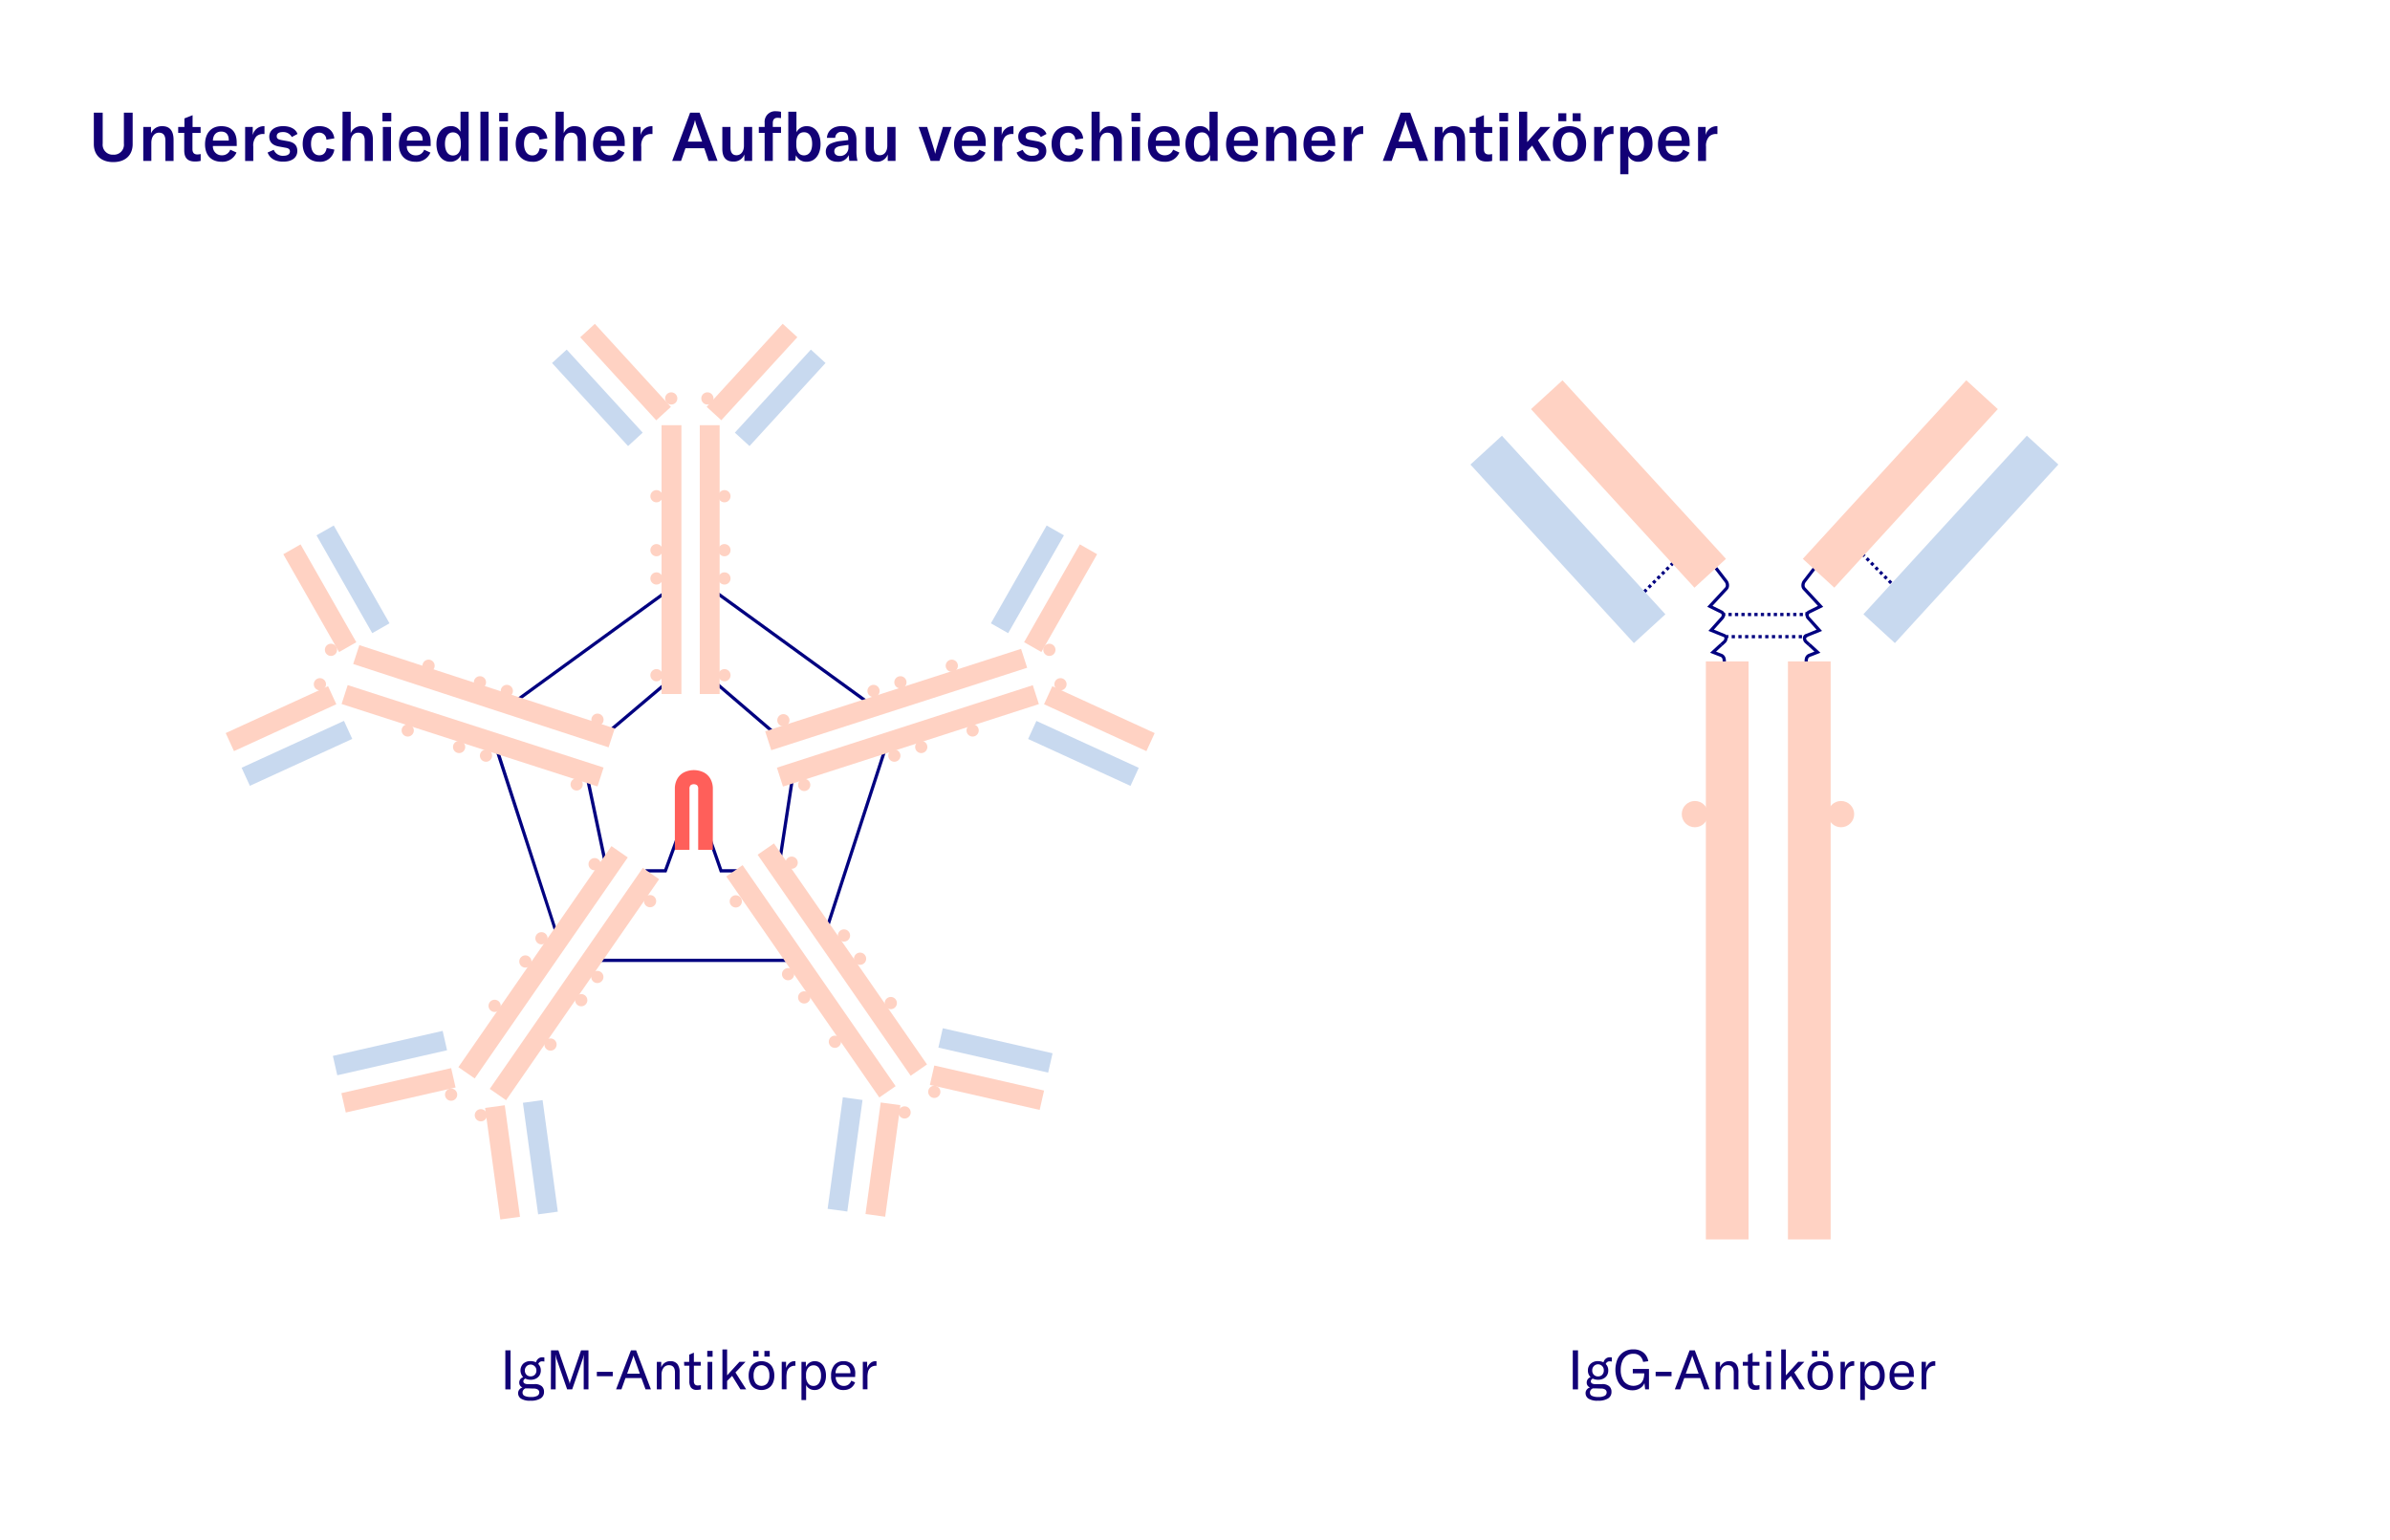 <svg id="fe626c2a-2741-48ff-b063-f21cfd7eb892" data-name="Layer 1" xmlns="http://www.w3.org/2000/svg" viewBox="0 0 738.65 475.92"><rect x="532.7" y="189.44" width="0.5" height="1" transform="translate(-1.83 5.21) rotate(-0.56)" fill="navy"/><path d="M534.2,190.43v-1h1v1Zm2,0v-1h1v1Zm2,0v-1h1v1Zm2,0v-1h1v1Zm2,0v-1h1v1Zm2,0v-1h1v1Zm2,0v-1h1v1Zm2,0v-1h1v1Zm2,0v-1h1v1Zm2,0v-1h1v1Zm2,0v-1h1v1Zm2,0v-1h1v1Z" fill="navy"/><rect x="557.98" y="189.2" width="0.5" height="1" transform="translate(-1.83 5.46) rotate(-0.56)" fill="navy"/><rect x="533.65" y="196.28" width="0.5" height="1" transform="translate(-1.14 3.13) rotate(-0.34)" fill="navy"/><path d="M535.19,197.28v-1h1v1Zm2.07,0v-1h1v1Zm2.07,0v-1h1v1Zm2.07,0v-1h1v1Zm2.07,0v-1h1v1Zm2.08,0v-1h1v1Zm2.07,0v-1h1v1Zm2.07,0v-1h1v1Zm2.07,0v-1h1v1Zm2.08,0v-1h1v1Zm2.07,0v-1h1v1Z" fill="navy"/><rect x="557.98" y="196.13" width="0.5" height="1" transform="translate(-1.14 3.27) rotate(-0.34)" fill="navy"/><path d="M532.53,206a.63.63,0,0,1-.45-.19l.69-.72a.36.36,0,0,0-.28-.09.33.33,0,0,0-.23.12,2.53,2.53,0,0,0,.09-1.35.94.94,0,0,0-.66-.78l-3.18-1.24,3.13-2.89.67.74-1.95,1.8,1.7.66a1.91,1.91,0,0,1,1.26,1.46c.17.64.12,2-.47,2.39A.62.62,0,0,1,532.53,206Z" fill="navy"/><path d="M532.31,199.62l-.67-.74,1-.9a1,1,0,0,0,.28-.83c0-.18-.07-.2-.13-.23L528,195l3.89-4.34a.67.67,0,0,0,.2-.47.54.54,0,0,0-.21-.55l-4.25-2.09,5.45-5.88a1,1,0,0,0,.3-.63,1.65,1.65,0,0,0-.37-1.15l-3.08-4,.79-.61,3.08,4a2.58,2.58,0,0,1,.57,1.85,1.91,1.91,0,0,1-.55,1.22l-4.55,4.9,3.05,1.5a1.49,1.49,0,0,1,.77,1.49,1.63,1.63,0,0,1-.46,1.09l-2.94,3.28,3.46,1.41a1.2,1.2,0,0,1,.74,1,2,2,0,0,1-.59,1.68Z" fill="navy"/><path d="M558.6,206a.61.61,0,0,1-.31-.09c-.59-.35-.65-1.75-.48-2.39a1.92,1.92,0,0,1,1.27-1.46l1.69-.66-1.95-1.8.68-.74,3.12,2.89L559.44,203a.94.94,0,0,0-.66.78,2.53,2.53,0,0,0,.09,1.35.3.3,0,0,0-.22-.12.39.39,0,0,0-.29.09l.69.72A.63.63,0,0,1,558.6,206Z" fill="navy"/><path d="M558.82,199.62l-1-.91a2,2,0,0,1-.59-1.68,1.17,1.17,0,0,1,.74-1l3.45-1.41-2.94-3.28a1.68,1.68,0,0,1-.46-1.09,1.51,1.51,0,0,1,.77-1.49l3.05-1.5-4.54-4.9a1.94,1.94,0,0,1-.56-1.22,2.62,2.62,0,0,1,.57-1.85l3.08-4,.79.61-3.08,4a1.6,1.6,0,0,0-.36,1.15,1,1,0,0,0,.29.63l5.45,5.88-4.25,2.09s-.23.13-.21.55a.67.67,0,0,0,.2.47l3.9,4.34-4.78,1.94c-.05,0-.1.05-.12.23a1,1,0,0,0,.28.83l1,.9Z" fill="navy"/><rect x="571.42" y="167.38" width="1" height="0.5" transform="translate(48.98 453.5) rotate(-45)" fill="navy"/><path d="M589.63,186.06l-.69-.69.71-.71.69.69Zm-1.37-1.38-.69-.69.7-.71.69.69Zm-1.38-1.38-.69-.68.71-.71.69.69Zm-1.38-1.37-.69-.69.71-.71.69.69Zm-1.37-1.38-.69-.69.7-.7.69.68Zm-1.38-1.38-.69-.68.71-.71.69.69Zm-1.38-1.37-.68-.69.7-.71.69.69ZM580,176.42l-.69-.69.71-.7.68.68ZM578.62,175l-.69-.68.71-.71.69.69Zm-1.38-1.37-.68-.69.7-.71.69.69Zm-1.37-1.38-.69-.69.71-.7.69.69Zm-1.38-1.37-.69-.69.71-.71.69.69Zm-1.37-1.38-.69-.69.7-.71.69.69Z" fill="navy"/><rect x="590.35" y="186.32" width="1" height="0.5" transform="translate(41.13 472.44) rotate(-45)" fill="navy"/><rect x="520.44" y="169.88" width="0.5" height="1" transform="translate(32.03 418.09) rotate(-45)" fill="navy"/><path d="M503,188.8l-.7-.71.69-.69.7.71Zm1.38-1.38-.71-.7.69-.69.71.71Zm1.38-1.37-.71-.71.69-.69.71.71Zm1.37-1.38-.7-.71.68-.68.71.7Zm1.38-1.38-.71-.7.69-.69.71.71Zm1.38-1.37-.71-.71.69-.69.7.71Zm1.37-1.38-.7-.71.68-.68.71.7Zm1.38-1.38-.71-.7.69-.69.71.71Zm1.38-1.37-.71-.71.69-.69.7.71Zm1.37-1.38-.71-.71.69-.68.71.7Zm1.38-1.37-.71-.71.69-.69.71.71Zm1.37-1.38-.7-.71.69-.69.7.71Zm1.38-1.38-.71-.7.69-.69.71.7Z" fill="navy"/><rect x="501.51" y="188.81" width="0.5" height="1" transform="translate(13.1 410.24) rotate(-45)" fill="navy"/><path d="M229.49,269.65h-7l-4.6-13.19.94-.33,4.37,12.52h6.26Zm-23.5,0H199.5v-1h5.79l4.84-13.24.94.35Zm-19.62-3.87-5.47-25.95,1-.2,5.47,25.94Zm55.26-.5-1-.16,4.08-26.61,1,.15ZM187,227.77l-.65-.76,19.46-16.47.65.77Zm52.56-.32-18.28-15.67.65-.76,18.28,15.67Z" fill="navy"/><path d="M246,297.33H182.42v-1H246Zm-73.89-6.92-19.21-59.12,1-.31L173,290.1Zm83.55-2.18-.95-.31,19-58.48.95.31ZM157,219.07l-.59-.81,49.53-36,.59.81Zm111.94-.8-48.23-35,.59-.81,48.23,35Z" fill="navy"/><path d="M31.74,34.83v9.56A3.08,3.08,0,0,0,35,47.81a3.08,3.08,0,0,0,3.29-3.42V34.83H41v9.71c0,3.35-2.18,5.56-6,5.56s-6-2.21-6-5.56V34.83Z" fill="#120076"/><path d="M44.28,39.24h2.39v2A3.61,3.61,0,0,1,50.16,39c2.29,0,3.48,1.43,3.48,4.24v6.51H51.12V43.48c0-1.65-.65-2.47-2-2.47s-2.35,1.17-2.35,3.17v5.56H44.28Z" fill="#120076"/><path d="M55.07,39.24H57V36.6l2.52-1v3.65H62v1.83H59.48v5c0,1.11.49,1.66,1.54,1.66a5,5,0,0,0,1-.13v2.12a7.43,7.43,0,0,1-1.72.19c-2.52,0-3.36-1.32-3.36-3.44V41.07H55.07Z" fill="#120076"/><path d="M73.17,45.12H65.8A2.7,2.7,0,0,0,68.6,48a2.64,2.64,0,0,0,2.56-1.74l1.93.88A4.68,4.68,0,0,1,68.51,50c-3.21,0-5.14-2-5.14-5.39s1.89-5.61,5-5.61,4.78,1.77,4.78,5ZM70.7,43.3c0-1.73-.86-2.63-2.35-2.63s-2.5,1-2.55,2.79h4.9Z" fill="#120076"/><path d="M81.45,39a1.42,1.42,0,0,1,.29,0v2.42l-.33,0a3,3,0,0,0-2.19.75,4.22,4.22,0,0,0-.94,3.17v4.41H75.76V39.24h2.35v2.54A3.5,3.5,0,0,1,81.45,39Z" fill="#120076"/><path d="M82.71,47.14l1.89-.84a3,3,0,0,0,3,1.85c1.3,0,2-.55,2-1.31s-.47-1.05-1.52-1.21l-1.86-.34c-2-.36-3-1.39-3-3.07,0-1.88,1.62-3.23,4.29-3.23,2.24,0,3.92.9,4.43,2.42l-1.75.94a3,3,0,0,0-2.81-1.53c-1.18,0-1.85.44-1.85,1.26s.49,1,1.41,1.2l2.06.37c2,.36,2.89,1.37,2.89,3,0,2-1.57,3.31-4.3,3.31C85.17,50,83.38,49,82.71,47.14Z" fill="#120076"/><path d="M93.55,44.49c0-3.42,2-5.5,5.16-5.5,2.6,0,4.3,1.39,4.62,3.78l-2.46.4A2.17,2.17,0,0,0,98.65,41c-1.56,0-2.52,1.31-2.52,3.47S97.07,48,98.69,48c1.26,0,2-.78,2.27-2.25l2.37.49A4.36,4.36,0,0,1,98.69,50C95.56,50,93.55,47.83,93.55,44.49Z" fill="#120076"/><path d="M105.87,34.52h2.52v6.66A3.44,3.44,0,0,1,111.77,39c2.27,0,3.47,1.45,3.47,4.22v6.53h-2.52V43.42c0-1.59-.68-2.41-2-2.41-1.51,0-2.37,1.15-2.37,3.17v5.56h-2.52Z" fill="#120076"/><path d="M118.2,34.88h2.73V37.5H118.2Zm.12,4.36h2.52v10.5h-2.52Z" fill="#120076"/><path d="M133.11,45.12h-7.37a2.69,2.69,0,0,0,2.79,2.9,2.64,2.64,0,0,0,2.56-1.74l1.93.88A4.65,4.65,0,0,1,128.45,50c-3.22,0-5.15-2-5.15-5.39s1.89-5.61,5-5.61,4.79,1.77,4.79,5Zm-2.48-1.82c0-1.73-.86-2.63-2.35-2.63s-2.5,1-2.54,2.79h4.89Z" fill="#120076"/><path d="M134.89,44.51c0-3.29,1.81-5.52,4.43-5.52a3.14,3.14,0,0,1,3,1.74V34.52h2.52V49.74h-2.38V47.85A3.47,3.47,0,0,1,139.13,50C136.59,50,134.89,47.79,134.89,44.51Zm7.52.34v-.67c0-2.06-.92-3.26-2.44-3.26s-2.45,1.3-2.45,3.55.94,3.59,2.48,3.59S142.41,46.82,142.41,44.85Z" fill="#120076"/><path d="M151,49.74h-2.52V34.52H151Z" fill="#120076"/><path d="M154.28,34.88H157V37.5h-2.73Zm.12,4.36h2.52v10.5H154.4Z" fill="#120076"/><path d="M159.38,44.49c0-3.42,2-5.5,5.16-5.5,2.61,0,4.31,1.39,4.62,3.78l-2.45.4A2.18,2.18,0,0,0,164.48,41c-1.55,0-2.52,1.31-2.52,3.47s.95,3.57,2.56,3.57c1.26,0,2-.78,2.27-2.25l2.37.49A4.35,4.35,0,0,1,164.52,50C161.39,50,159.38,47.83,159.38,44.49Z" fill="#120076"/><path d="M171.71,34.52h2.52v6.66A3.43,3.43,0,0,1,177.61,39c2.26,0,3.46,1.45,3.46,4.22v6.53h-2.52V43.42c0-1.59-.67-2.41-2-2.41-1.51,0-2.37,1.15-2.37,3.17v5.56h-2.52Z" fill="#120076"/><path d="M193.08,45.12h-7.37A2.7,2.7,0,0,0,188.5,48a2.66,2.66,0,0,0,2.57-1.74l1.93.88A4.68,4.68,0,0,1,188.42,50c-3.21,0-5.14-2-5.14-5.39s1.89-5.61,5-5.61,4.79,1.77,4.79,5ZM190.6,43.3c0-1.73-.86-2.63-2.35-2.63s-2.5,1-2.54,2.79h4.89Z" fill="#120076"/><path d="M201.36,39a1.42,1.42,0,0,1,.29,0v2.42l-.34,0a3,3,0,0,0-2.18.75,4.22,4.22,0,0,0-.94,3.17v4.41h-2.52V39.24H198v2.54A3.49,3.49,0,0,1,201.36,39Z" fill="#120076"/><path d="M217.67,45.82h-5.83l-1.35,3.92h-2.75l5.54-14.91h2.94l5.55,14.91H219ZM217,43.76l-1.74-5a11.86,11.86,0,0,1-.44-1.6h-.05a11.86,11.86,0,0,1-.44,1.6l-1.74,5Z" fill="#120076"/><path d="M223.24,46V39.24h2.52v6.37c0,1.53.63,2.37,1.85,2.37,1.38,0,2.31-1.16,2.31-2.92V39.24h2.54v10.5h-2.4v-2a3.46,3.46,0,0,1-3.27,2.2C224.23,50,223.24,48.44,223.24,46Z" fill="#120076"/><path d="M241.38,41.07h-2.54v8.67h-2.52V41.07h-1.8V39.24h1.8V37.9a3.25,3.25,0,0,1,3.57-3.51,7,7,0,0,1,1.49.17v1.95a7.1,7.1,0,0,0-1.07-.1c-1,0-1.47.54-1.47,1.66v1.17h2.54Z" fill="#120076"/><path d="M246,48l-.25,1.7h-2.12V34.52h2.52v6.36A3.49,3.49,0,0,1,249.38,39c2.56,0,4.22,2.25,4.22,5.5s-1.7,5.5-4.32,5.5A3.45,3.45,0,0,1,246,48Zm5-3.55c0-2.18-.88-3.57-2.5-3.57s-2.39,1.24-2.39,3.24v.71c0,2,.88,3.19,2.39,3.19S251,46.72,251,44.49Z" fill="#120076"/><path d="M255.22,46.89a2.7,2.7,0,0,1,1.28-2.38,9.38,9.38,0,0,1,3.43-.94l2.22-.27V43c0-1.57-.61-2.24-1.95-2.24a1.85,1.85,0,0,0-2.06,1.84h-2.58c.17-2.24,1.93-3.63,4.64-3.63,3.11,0,4.49,1.32,4.49,4.37v3.13a12.61,12.61,0,0,0,.32,3.25h-2.52a13.28,13.28,0,0,1-.17-1.8A3.55,3.55,0,0,1,258.81,50C256.65,50,255.22,48.75,255.22,46.89Zm7-1.45v-.67l-2.37.35c-1.38.23-2,.74-2,1.64s.67,1.45,1.78,1.45A2.55,2.55,0,0,0,262.21,45.44Z" fill="#120076"/><path d="M267.55,46V39.24h2.52v6.37c0,1.53.63,2.37,1.85,2.37,1.38,0,2.31-1.16,2.31-2.92V39.24h2.54v10.5h-2.4v-2A3.46,3.46,0,0,1,271.1,50C268.54,50,267.55,48.44,267.55,46Z" fill="#120076"/><path d="M283.91,39.24h2.64l2.06,6.66a12,12,0,0,1,.38,1.55h.06a13.9,13.9,0,0,1,.38-1.55l2-6.66h2.64l-3.73,10.5h-2.73Z" fill="#120076"/><path d="M304.65,45.12h-7.36a2.69,2.69,0,0,0,2.79,2.9,2.64,2.64,0,0,0,2.56-1.74l1.93.88A4.67,4.67,0,0,1,300,50c-3.21,0-5.14-2-5.14-5.39s1.89-5.61,5-5.61,4.78,1.77,4.78,5Zm-2.47-1.82c0-1.73-.86-2.63-2.35-2.63s-2.5,1-2.54,2.79h4.89Z" fill="#120076"/><path d="M312.93,39a1.42,1.42,0,0,1,.29,0v2.42l-.33,0a3,3,0,0,0-2.19.75,4.22,4.22,0,0,0-.94,3.17v4.41h-2.52V39.24h2.35v2.54A3.5,3.5,0,0,1,312.93,39Z" fill="#120076"/><path d="M314.19,47.14l1.89-.84a3,3,0,0,0,3,1.85c1.3,0,2-.55,2-1.31s-.47-1.05-1.52-1.21l-1.86-.34c-2-.36-3-1.39-3-3.07,0-1.88,1.62-3.23,4.29-3.23,2.24,0,3.92.9,4.43,2.42l-1.75.94a3,3,0,0,0-2.81-1.53c-1.18,0-1.85.44-1.85,1.26s.49,1,1.41,1.2l2.06.37c2,.36,2.89,1.37,2.89,3,0,2-1.57,3.31-4.3,3.31C316.65,50,314.86,49,314.19,47.14Z" fill="#120076"/><path d="M325,44.49c0-3.42,2-5.5,5.16-5.5,2.6,0,4.31,1.39,4.62,3.78l-2.46.4A2.17,2.17,0,0,0,330.13,41c-1.56,0-2.52,1.31-2.52,3.47s.94,3.57,2.56,3.57c1.26,0,2-.78,2.27-2.25l2.37.49A4.36,4.36,0,0,1,330.17,50C327,50,325,47.83,325,44.49Z" fill="#120076"/><path d="M337.35,34.52h2.52v6.66A3.44,3.44,0,0,1,343.25,39c2.27,0,3.47,1.45,3.47,4.22v6.53H344.2V43.42c0-1.59-.67-2.41-1.95-2.41-1.52,0-2.38,1.15-2.38,3.17v5.56h-2.52Z" fill="#120076"/><path d="M349.68,34.88h2.73V37.5h-2.73Zm.13,4.36h2.52v10.5h-2.52Z" fill="#120076"/><path d="M364.59,45.12h-7.37A2.69,2.69,0,0,0,360,48a2.64,2.64,0,0,0,2.56-1.74l1.93.88A4.65,4.65,0,0,1,359.93,50c-3.22,0-5.15-2-5.15-5.39s1.89-5.61,5-5.61,4.79,1.77,4.79,5Zm-2.48-1.82c0-1.73-.86-2.63-2.35-2.63s-2.5,1-2.54,2.79h4.89Z" fill="#120076"/><path d="M366.37,44.51c0-3.29,1.81-5.52,4.43-5.52a3.14,3.14,0,0,1,3,1.74V34.52h2.52V49.74H374V47.85A3.47,3.47,0,0,1,370.62,50C368.07,50,366.37,47.79,366.37,44.51Zm7.52.34v-.67c0-2.06-.92-3.26-2.43-3.26S369,42.22,369,44.47s.94,3.59,2.48,3.59S373.89,46.82,373.89,44.85Z" fill="#120076"/><path d="M388.74,45.12h-7.37a2.69,2.69,0,0,0,2.79,2.9,2.64,2.64,0,0,0,2.56-1.74l1.93.88A4.65,4.65,0,0,1,384.08,50c-3.22,0-5.15-2-5.15-5.39S380.82,39,384,39s4.79,1.77,4.79,5Zm-2.48-1.82c0-1.73-.86-2.63-2.35-2.63s-2.5,1-2.54,2.79h4.89Z" fill="#120076"/><path d="M391.32,39.24h2.4v2A3.59,3.59,0,0,1,397.2,39c2.29,0,3.49,1.43,3.49,4.24v6.51h-2.52V43.48c0-1.65-.65-2.47-2-2.47s-2.35,1.17-2.35,3.17v5.56h-2.52Z" fill="#120076"/><path d="M412.7,45.12h-7.37a2.69,2.69,0,0,0,2.79,2.9,2.64,2.64,0,0,0,2.56-1.74l1.93.88A4.65,4.65,0,0,1,408,50c-3.22,0-5.15-2-5.15-5.39s1.89-5.61,5-5.61,4.79,1.77,4.79,5Zm-2.48-1.82c0-1.73-.86-2.63-2.35-2.63s-2.5,1-2.54,2.79h4.89Z" fill="#120076"/><path d="M421,39a1.51,1.51,0,0,1,.3,0v2.42l-.34,0a3,3,0,0,0-2.18.75,4.23,4.23,0,0,0-.95,3.17v4.41h-2.52V39.24h2.35v2.54A3.5,3.5,0,0,1,421,39Z" fill="#120076"/><path d="M437.29,45.82h-5.84l-1.34,3.92h-2.75l5.54-14.91h2.94l5.54,14.91h-2.75Zm-.72-2.06-1.74-5a13.54,13.54,0,0,1-.44-1.6h0a13.54,13.54,0,0,1-.44,1.6l-1.74,5Z" fill="#120076"/><path d="M443.42,39.24h2.4v2A3.59,3.59,0,0,1,449.3,39c2.29,0,3.49,1.43,3.49,4.24v6.51h-2.52V43.48c0-1.65-.65-2.47-2-2.47s-2.35,1.17-2.35,3.17v5.56h-2.52Z" fill="#120076"/><path d="M454.22,39.24h1.89V36.6l2.51-1v3.65h2.57v1.83h-2.57v5c0,1.11.49,1.66,1.54,1.66a5.17,5.17,0,0,0,1-.13v2.12a7.52,7.52,0,0,1-1.73.19c-2.51,0-3.35-1.32-3.35-3.44V41.07h-1.89Z" fill="#120076"/><path d="M463.37,34.88h2.73V37.5h-2.73Zm.13,4.36H466v10.5H463.5Z" fill="#120076"/><path d="M473.53,45,472,46.61v3.13h-2.52V34.52H472V43.9l4.09-4.66h3.07l-3.84,4.12,4,6.38h-2.92Z" fill="#120076"/><path d="M479.92,44.47C479.92,41,482,39,485.06,39s5.15,2,5.15,5.48S488.09,50,485.06,50,479.92,48,479.92,44.47Zm1.7-9.47h2.46v2.46h-2.46Zm6,9.47c0-2.39-.94-3.57-2.56-3.57s-2.58,1.18-2.58,3.57,1,3.61,2.58,3.61S487.62,46.87,487.62,44.47ZM486.05,35h2.46v2.46h-2.46Z" fill="#120076"/><path d="M498.38,39a1.42,1.42,0,0,1,.29,0v2.42l-.34,0a3,3,0,0,0-2.18.75,4.22,4.22,0,0,0-.94,3.17v4.41h-2.52V39.24H495v2.54A3.49,3.49,0,0,1,498.38,39Z" fill="#120076"/><path d="M500.75,39.24h2.39v1.83A3.54,3.54,0,0,1,506.5,39c2.52,0,4.22,2.16,4.22,5.48S509,50,506.38,50a3.4,3.4,0,0,1-3.11-1.76v5.61h-2.52Zm7.35,5.23c0-2.25-.9-3.55-2.44-3.55s-2.45,1.2-2.45,3.32v.53c0,2,.94,3.29,2.43,3.29S508.1,46.72,508.1,44.47Z" fill="#120076"/><path d="M522.21,45.12h-7.37a2.7,2.7,0,0,0,2.79,2.9,2.66,2.66,0,0,0,2.57-1.74l1.93.88A4.68,4.68,0,0,1,517.55,50c-3.21,0-5.14-2-5.14-5.39s1.89-5.61,5-5.61,4.79,1.77,4.79,5Zm-2.48-1.82c0-1.73-.86-2.63-2.35-2.63s-2.5,1-2.54,2.79h4.89Z" fill="#120076"/><path d="M530.49,39a1.46,1.46,0,0,1,.29,0v2.42l-.34,0a3,3,0,0,0-2.18.75,4.23,4.23,0,0,0-1,3.17v4.41H524.8V39.24h2.35v2.54A3.48,3.48,0,0,1,530.49,39Z" fill="#120076"/><path d="M156.18,429.43V417.36h1.61v12.07Z" fill="#120076"/><path d="M166.36,421.59a2.71,2.71,0,0,1,.78,2,2.92,2.92,0,0,1-.38,1.49,2.8,2.8,0,0,1-1.09,1,3.52,3.52,0,0,1-1.67.38,3.75,3.75,0,0,1-1.64-.36,1.14,1.14,0,0,0-.44.34.8.8,0,0,0-.17.5.74.74,0,0,0,.33.63,1.93,1.93,0,0,0,1.08.23h2.08a3.29,3.29,0,0,1,2.16.62,2.24,2.24,0,0,1,.73,1.78,2.29,2.29,0,0,1-1,2,5.61,5.61,0,0,1-3.18.73,5.13,5.13,0,0,1-2.95-.65,2,2,0,0,1-.87-1.68,1.77,1.77,0,0,1,.35-1.08,2,2,0,0,1,1-.69,1.53,1.53,0,0,1-1-1.48,1.8,1.8,0,0,1,.32-1.06,1.83,1.83,0,0,1,.89-.64,3,3,0,0,1,0-4.14,3.2,3.2,0,0,1,2.3-.81,3.84,3.84,0,0,1,1.66.36,2.21,2.21,0,0,1,.71-1.12,1.93,1.93,0,0,1,1.32-.43,2,2,0,0,1,.56.07v1.26a2.85,2.85,0,0,0-.61-.07A1.23,1.23,0,0,0,166.36,421.59Zm-3.25,7.53-.71,0a1.46,1.46,0,0,0-.67.54,1.24,1.24,0,0,0-.23.73,1.09,1.09,0,0,0,.67,1.07,4.45,4.45,0,0,0,1.91.32,3.79,3.79,0,0,0,2-.38,1.17,1.17,0,0,0,.58-1,1,1,0,0,0-.44-.91,2.29,2.29,0,0,0-1.33-.31Zm2.18-4.22a1.77,1.77,0,0,0,.49-1.29,1.73,1.73,0,0,0-.49-1.28,1.78,1.78,0,0,0-3.08,1.26,1.82,1.82,0,0,0,.49,1.3,1.72,1.72,0,0,0,1.3.51A1.75,1.75,0,0,0,165.29,424.9Z" fill="#120076"/><path d="M170.29,417.36h2.29l3.2,9.28c.09.24.15.43.19.58a5.05,5.05,0,0,1,.11.56h0a5.05,5.05,0,0,1,.11-.56c0-.15.1-.34.19-.58l3.2-9.28h2.29v12.07h-1.47v-9.32a11.64,11.64,0,0,1,.06-1.29h-.06c0,.17-.08.39-.15.68a6.84,6.84,0,0,1-.21.7l-3.2,9.23h-1.56l-3.2-9.23a6.84,6.84,0,0,1-.21-.7,6.37,6.37,0,0,1-.14-.68h-.07a11.36,11.36,0,0,1,.07,1.29v9.32h-1.48Z" fill="#120076"/><path d="M189.38,424v1.36h-4.92V424Z" fill="#120076"/><path d="M198.23,425.94H193.3l-1.24,3.49H190.4L195,417.36h1.6l4.57,12.07h-1.66Zm-.47-1.36-1.68-4.71a8.75,8.75,0,0,1-.29-.92h0a8.75,8.75,0,0,1-.29.92l-1.68,4.71Z" fill="#120076"/><path d="M203,420.93h1.36v1.68a2.9,2.9,0,0,1,2.84-1.89,2.63,2.63,0,0,1,2.13.86,4,4,0,0,1,.71,2.56v5.29H208.6v-5.21c0-1.5-.62-2.26-1.87-2.26a2,2,0,0,0-1.66.81,3.59,3.59,0,0,0-.61,2.22v4.44H203Z" fill="#120076"/><path d="M211.41,420.93H213V418.7l1.45-.61v2.84h2.12v1.19h-2.12v4.7a1.57,1.57,0,0,0,.29,1.07,1.23,1.23,0,0,0,1,.33,3.9,3.9,0,0,0,.88-.12v1.33a4.84,4.84,0,0,1-1.26.15,2.08,2.08,0,0,1-1.8-.7,3.34,3.34,0,0,1-.51-2v-4.76h-1.58Z" fill="#120076"/><path d="M218.58,417.53h1.65v1.81h-1.65Zm.11,3.4h1.44v8.5h-1.44Z" fill="#120076"/><path d="M226.27,425.26l-1.55,1.56v2.61h-1.45V417.1h1.45v8l3.81-4.18h1.88l-3.11,3.28,3.32,5.22h-1.79Z" fill="#120076"/><path d="M233.25,429.09a3.48,3.48,0,0,1-1.38-1.53,5.49,5.49,0,0,1-.49-2.38,5.43,5.43,0,0,1,.49-2.38,3.45,3.45,0,0,1,1.38-1.54,4.33,4.33,0,0,1,4.19,0,3.45,3.45,0,0,1,1.38,1.54,5.43,5.43,0,0,1,.49,2.38,5.49,5.49,0,0,1-.49,2.38,3.48,3.48,0,0,1-1.38,1.53,4.33,4.33,0,0,1-4.19,0Zm-.46-11.55h1.65v1.75h-1.65Zm4.35,10a3.86,3.86,0,0,0,.64-2.38,3.82,3.82,0,0,0-.64-2.38,2.37,2.37,0,0,0-3.59,0,3.82,3.82,0,0,0-.64,2.38,3.86,3.86,0,0,0,.64,2.38,2.39,2.39,0,0,0,3.59,0Zm-.89-10h1.64v1.75h-1.64Z" fill="#120076"/><path d="M243.94,421.32a2.32,2.32,0,0,1,1.59-.6l.3,0v1.41h-.06a2.52,2.52,0,0,0-1.87.66,2.45,2.45,0,0,0-.7,1.26,8.53,8.53,0,0,0-.15,1.72v3.64H241.6v-8.5h1.34v1.93A3.53,3.53,0,0,1,243.94,421.32Z" fill="#120076"/><path d="M247.7,420.93h1.36v1.58a3.16,3.16,0,0,1,1.13-1.33,2.92,2.92,0,0,1,1.65-.46,3.09,3.09,0,0,1,1.8.55,3.5,3.5,0,0,1,1.2,1.57,5.85,5.85,0,0,1,.43,2.34,5.68,5.68,0,0,1-.45,2.34,3.69,3.69,0,0,1-1.25,1.56,3.1,3.1,0,0,1-1.82.55,2.92,2.92,0,0,1-1.61-.44,2.56,2.56,0,0,1-1-1.11v4.66H247.7Zm5.42,6.58a3.88,3.88,0,0,0,.62-2.33,4,4,0,0,0-.6-2.34,2,2,0,0,0-1.68-.84,2.09,2.09,0,0,0-1.71.79,3.37,3.37,0,0,0-.64,2.16v.41a3.48,3.48,0,0,0,.63,2.19,2,2,0,0,0,1.67.81A2,2,0,0,0,253.12,427.51Z" fill="#120076"/><path d="M264.28,425.6h-6a3,3,0,0,0,.71,2,2.38,2.38,0,0,0,1.83.76,2.29,2.29,0,0,0,1.39-.42,2.47,2.47,0,0,0,.87-1.2l1.19.53a3.67,3.67,0,0,1-1.35,1.76,3.91,3.91,0,0,1-2.2.6,3.66,3.66,0,0,1-2.86-1.13,4.64,4.64,0,0,1-1-3.22,5,5,0,0,1,1-3.35,3.49,3.49,0,0,1,2.84-1.21,3.54,3.54,0,0,1,2.68,1,4,4,0,0,1,.94,2.87Zm-1.46-1.36a2.51,2.51,0,0,0-.57-1.77,2.11,2.11,0,0,0-1.63-.61,2.22,2.22,0,0,0-1.72.68,2.82,2.82,0,0,0-.66,1.89h4.58Z" fill="#120076"/><path d="M269,421.32a2.28,2.28,0,0,1,1.59-.6l.3,0v1.41h-.07a2.56,2.56,0,0,0-1.87.66,2.5,2.5,0,0,0-.69,1.26,7.8,7.8,0,0,0-.16,1.72v3.64h-1.44v-8.5H268v1.93A3.53,3.53,0,0,1,269,421.32Z" fill="#120076"/><path d="M486.08,429.43V417.36h1.62v12.07Z" fill="#120076"/><path d="M496.27,421.59a2.71,2.71,0,0,1,.78,2,2.92,2.92,0,0,1-.38,1.49,2.8,2.8,0,0,1-1.09,1,3.53,3.53,0,0,1-1.68.38,3.88,3.88,0,0,1-1.63-.35,1,1,0,0,0-.44.33.8.8,0,0,0-.17.5.74.74,0,0,0,.33.63,1.88,1.88,0,0,0,1.08.23h2.08a3.19,3.19,0,0,1,2.15.63,2.18,2.18,0,0,1,.74,1.77,2.29,2.29,0,0,1-1,2,5.61,5.61,0,0,1-3.18.73,5.1,5.1,0,0,1-2.95-.65,2,2,0,0,1-.87-1.68,1.71,1.71,0,0,1,.35-1.08,2,2,0,0,1,1-.69,1.52,1.52,0,0,1-1-1.48,1.68,1.68,0,0,1,.32-1.05,1.76,1.76,0,0,1,.88-.65,2.76,2.76,0,0,1-.83-2.08,2.72,2.72,0,0,1,.85-2.06,3.19,3.19,0,0,1,2.29-.81,3.85,3.85,0,0,1,1.67.36,2.21,2.21,0,0,1,.71-1.12,1.92,1.92,0,0,1,1.31-.43,2,2,0,0,1,.56.07v1.26a2.79,2.79,0,0,0-.61-.07A1.23,1.23,0,0,0,496.27,421.59ZM493,429.12l-.71,0a1.46,1.46,0,0,0-.67.54,1.24,1.24,0,0,0-.23.73,1.09,1.09,0,0,0,.67,1.07,4.42,4.42,0,0,0,1.91.32,3.81,3.81,0,0,0,2-.38,1.17,1.17,0,0,0,.58-1,1.07,1.07,0,0,0-.44-.91,2.31,2.31,0,0,0-1.33-.31Zm2.18-4.22a1.77,1.77,0,0,0,.49-1.29,1.79,1.79,0,1,0-3.57,0,1.78,1.78,0,0,0,.49,1.3,1.72,1.72,0,0,0,1.29.51A1.76,1.76,0,0,0,495.2,424.9Z" fill="#120076"/><path d="M501.73,428.9a5.17,5.17,0,0,1-1.83-2.25,8.64,8.64,0,0,1,0-6.55,5.1,5.1,0,0,1,1.91-2.23,5.38,5.38,0,0,1,3-.8,4.89,4.89,0,0,1,2.52.59,4.05,4.05,0,0,1,1.48,1.42,4.64,4.64,0,0,1,.61,1.64l-1.6.22a3.41,3.41,0,0,0-.89-1.75,2.87,2.87,0,0,0-2.17-.76,3.44,3.44,0,0,0-2.08.63,3.82,3.82,0,0,0-1.33,1.75,6.9,6.9,0,0,0-.45,2.6,5.94,5.94,0,0,0,1,3.55,3.8,3.8,0,0,0,5,.76,3.12,3.12,0,0,0,1-1.45,5.39,5.39,0,0,0,.26-1.59v-.2h-3.53v-1.36h5v6.31h-1.18l-.22-1.94a3.28,3.28,0,0,1-1.39,1.61,4.28,4.28,0,0,1-2.31.61A4.92,4.92,0,0,1,501.73,428.9Z" fill="#120076"/><path d="M516.6,424v1.36h-4.91V424Z" fill="#120076"/><path d="M525.46,425.94h-4.93l-1.24,3.49h-1.67l4.57-12.07h1.6l4.57,12.07H526.7Zm-.48-1.36-1.68-4.71A8.75,8.75,0,0,1,523,419h0c-.11.41-.21.72-.28.92L521,424.58Z" fill="#120076"/><path d="M530.23,420.93h1.36v1.68a2.9,2.9,0,0,1,2.84-1.89,2.63,2.63,0,0,1,2.13.86,4,4,0,0,1,.71,2.56v5.29h-1.44v-5.21c0-1.5-.63-2.26-1.87-2.26a2,2,0,0,0-1.67.81,3.59,3.59,0,0,0-.61,2.22v4.44h-1.45Z" fill="#120076"/><path d="M538.63,420.93h1.58V418.7l1.45-.61v2.84h2.12v1.19h-2.12v4.71a1.62,1.62,0,0,0,.29,1.06,1.23,1.23,0,0,0,.95.33,3.9,3.9,0,0,0,.88-.12v1.33a4.84,4.84,0,0,1-1.26.15,2.08,2.08,0,0,1-1.8-.7,3.34,3.34,0,0,1-.51-2v-4.76h-1.58Z" fill="#120076"/><path d="M545.81,417.53h1.64v1.81h-1.64Zm.1,3.4h1.44v8.5h-1.44Z" fill="#120076"/><path d="M553.49,425.26l-1.55,1.57v2.6H550.5V417.1h1.44v8l3.81-4.18h1.89l-3.11,3.28,3.31,5.22h-1.78Z" fill="#120076"/><path d="M560.48,429.09a3.45,3.45,0,0,1-1.39-1.53,5.49,5.49,0,0,1-.48-2.38,5.43,5.43,0,0,1,.48-2.38,3.42,3.42,0,0,1,1.39-1.54,4.31,4.31,0,0,1,4.18,0A3.45,3.45,0,0,1,566,422.8a5.29,5.29,0,0,1,.49,2.38,5.35,5.35,0,0,1-.49,2.38,3.48,3.48,0,0,1-1.38,1.53,4.31,4.31,0,0,1-4.18,0ZM560,417.54h1.65v1.75H560Zm4.34,10a3.79,3.79,0,0,0,.64-2.38,3.75,3.75,0,0,0-.64-2.38,2.12,2.12,0,0,0-1.79-.82,2.15,2.15,0,0,0-1.8.82,3.82,3.82,0,0,0-.63,2.38,3.86,3.86,0,0,0,.63,2.38,2.17,2.17,0,0,0,1.8.81A2.14,2.14,0,0,0,564.36,427.56Zm-.89-10h1.65v1.75h-1.65Z" fill="#120076"/><path d="M571.16,421.32a2.32,2.32,0,0,1,1.59-.6l.31,0v1.41H573a2.52,2.52,0,0,0-1.87.66,2.45,2.45,0,0,0-.7,1.26,8.53,8.53,0,0,0-.15,1.72v3.64h-1.45v-8.5h1.35v1.93A3.43,3.43,0,0,1,571.16,421.32Z" fill="#120076"/><path d="M574.93,420.93h1.36v1.58a3.07,3.07,0,0,1,1.12-1.33,2.92,2.92,0,0,1,1.65-.46,3.09,3.09,0,0,1,1.8.55,3.59,3.59,0,0,1,1.21,1.57,6,6,0,0,1,.42,2.34,5.68,5.68,0,0,1-.45,2.34,3.69,3.69,0,0,1-1.25,1.56,3.1,3.1,0,0,1-1.82.55,2.92,2.92,0,0,1-1.61-.44,2.63,2.63,0,0,1-1-1.11v4.66h-1.44Zm5.41,6.58a3.88,3.88,0,0,0,.62-2.33,4,4,0,0,0-.6-2.34,2,2,0,0,0-1.68-.84,2.09,2.09,0,0,0-1.71.79,3.37,3.37,0,0,0-.63,2.16v.41a3.47,3.47,0,0,0,.62,2.19,2.14,2.14,0,0,0,3.38,0Z" fill="#120076"/><path d="M591.5,425.6h-6a2.91,2.91,0,0,0,.7,2,2.38,2.38,0,0,0,1.83.76,2.29,2.29,0,0,0,1.39-.42,2.47,2.47,0,0,0,.87-1.2l1.19.53A3.67,3.67,0,0,1,590.1,429a3.91,3.91,0,0,1-2.2.6A3.66,3.66,0,0,1,585,428.5a4.64,4.64,0,0,1-1-3.22,5,5,0,0,1,1-3.35,4,4,0,0,1,5.52-.22,4,4,0,0,1,.94,2.87ZM590,424.24a2.51,2.51,0,0,0-.57-1.77,2.13,2.13,0,0,0-1.62-.61,2.23,2.23,0,0,0-1.73.68,2.82,2.82,0,0,0-.65,1.89H590Z" fill="#120076"/><path d="M596.22,421.32a2.32,2.32,0,0,1,1.59-.6l.3,0v1.41h-.06a2.52,2.52,0,0,0-1.87.66,2.45,2.45,0,0,0-.7,1.26,8.53,8.53,0,0,0-.15,1.72v3.64h-1.45v-8.5h1.34v1.93A3.53,3.53,0,0,1,596.22,421.32Z" fill="#120076"/><rect x="204.46" y="131.42" width="6.14" height="83.09" fill="#ffd2c3"/><rect x="216.27" y="131.42" width="6.14" height="83.09" fill="#ffd2c3"/><rect x="229.36" y="97.58" width="6.14" height="34.8" transform="translate(138.6 -126.77) rotate(42.47)" fill="#ffd2c3"/><rect x="238.07" y="105.55" width="6.14" height="34.8" transform="translate(146.27 -130.55) rotate(42.47)" fill="#c8d9ef"/><rect x="190.27" y="97.58" width="6.14" height="34.8" transform="translate(413.58 69.27) rotate(137.53)" fill="#ffd2c3"/><rect x="181.56" y="105.55" width="6.14" height="34.8" transform="translate(403.83 88.99) rotate(137.53)" fill="#c8d9ef"/><circle cx="207.45" cy="123.15" r="1.89" fill="#ffd2c3"/><circle cx="202.89" cy="153.37" r="1.89" fill="#ffd2c3"/><circle cx="218.63" cy="123.15" r="1.89" fill="#ffd2c3"/><circle cx="223.9" cy="153.37" r="1.89" fill="#ffd2c3"/><circle cx="202.89" cy="170.05" r="1.89" fill="#ffd2c3"/><circle cx="223.9" cy="170.05" r="1.89" fill="#ffd2c3"/><circle cx="202.89" cy="178.79" r="1.89" fill="#ffd2c3"/><circle cx="223.9" cy="178.79" r="1.89" fill="#ffd2c3"/><circle cx="202.89" cy="208.69" r="1.89" fill="#ffd2c3"/><circle cx="223.9" cy="208.69" r="1.89" fill="#ffd2c3"/><rect x="527.21" y="204.43" width="13.2" height="178.65" fill="#ffd2c3"/><rect x="552.58" y="204.43" width="13.2" height="178.65" fill="#ffd2c3"/><rect x="580.74" y="112.15" width="13.2" height="74.82" transform="translate(255.05 -357.31) rotate(42.47)" fill="#ffd2c3"/><rect x="599.46" y="129.28" width="13.2" height="74.82" transform="translate(271.53 -365.46) rotate(42.47)" fill="#c8d9ef"/><rect x="496.69" y="112.15" width="13.2" height="74.82" transform="translate(975.52 -79.91) rotate(137.53)" fill="#ffd2c3"/><rect x="477.97" y="129.28" width="13.2" height="74.82" transform="translate(954.56 -37.5) rotate(137.53)" fill="#c8d9ef"/><circle cx="523.82" cy="251.63" r="4.06" fill="#ffd2c3"/><circle cx="568.99" cy="251.63" r="4.06" fill="#ffd2c3"/><rect x="273.87" y="174.65" width="6.14" height="83.09" transform="translate(397.81 -113.69) rotate(72.14)" fill="#ffd2c3"/><rect x="277.49" y="185.88" width="6.14" height="83.09" transform="translate(411.01 -109.34) rotate(72.14)" fill="#ffd2c3"/><rect x="336.69" y="204.72" width="6.14" height="34.8" transform="translate(683.2 5.73) rotate(114.61)" fill="#ffd2c3"/><rect x="331.78" y="215.45" width="6.14" height="34.8" transform="translate(685.99 25.4) rotate(114.61)" fill="#c8d9ef"/><rect x="324.7" y="167.51" width="6.14" height="34.8" transform="translate(521 507.84) rotate(-150.32)" fill="#ffd2c3"/><rect x="314.45" y="161.66" width="6.14" height="34.8" transform="translate(504.73 491.85) rotate(-150.32)" fill="#c8d9ef"/><circle cx="324.32" cy="200.85" r="1.89" fill="#ffd2c3"/><circle cx="294.16" cy="205.77" r="1.89" fill="#ffd2c3"/><circle cx="327.75" cy="211.49" r="1.89" fill="#ffd2c3"/><circle cx="300.6" cy="225.77" r="1.89" fill="#ffd2c3"/><circle cx="278.28" cy="210.89" r="1.89" fill="#ffd2c3"/><circle cx="284.72" cy="230.88" r="1.89" fill="#ffd2c3"/><circle cx="269.97" cy="213.56" r="1.89" fill="#ffd2c3"/><circle cx="276.41" cy="233.56" r="1.89" fill="#ffd2c3"/><circle cx="242.11" cy="222.61" r="1.89" fill="#ffd2c3"/><circle cx="248.55" cy="242.61" r="1.89" fill="#ffd2c3"/><rect x="146.61" y="174.65" width="6.14" height="83.09" transform="matrix(-0.31, 0.95, -0.95, -0.31, 401.36, 140.02)" fill="#ffd2c3"/><rect x="142.99" y="185.88" width="6.14" height="83.09" transform="translate(407.32 158.14) rotate(107.86)" fill="#ffd2c3"/><rect x="83.79" y="204.72" width="6.14" height="34.8" transform="translate(252.62 50.65) rotate(65.39)" fill="#ffd2c3"/><rect x="88.7" y="215.45" width="6.14" height="34.8" transform="translate(265.25 52.44) rotate(65.39)" fill="#c8d9ef"/><rect x="95.77" y="167.51" width="6.14" height="34.8" transform="translate(-78.59 73.19) rotate(-29.68)" fill="#ffd2c3"/><rect x="106.03" y="161.66" width="6.14" height="34.8" transform="translate(-74.35 77.51) rotate(-29.68)" fill="#c8d9ef"/><circle cx="102.29" cy="200.85" r="1.89" fill="#ffd2c3"/><circle cx="132.45" cy="205.77" r="1.89" fill="#ffd2c3"/><circle cx="98.87" cy="211.49" r="1.89" fill="#ffd2c3"/><circle cx="126.01" cy="225.77" r="1.89" fill="#ffd2c3"/><circle cx="148.33" cy="210.89" r="1.89" fill="#ffd2c3"/><circle cx="141.89" cy="230.88" r="1.89" fill="#ffd2c3"/><circle cx="156.64" cy="213.56" r="1.89" fill="#ffd2c3"/><circle cx="150.2" cy="233.56" r="1.89" fill="#ffd2c3"/><circle cx="184.66" cy="222.45" r="1.89" fill="#ffd2c3"/><circle cx="178.22" cy="242.45" r="1.89" fill="#ffd2c3"/><rect x="257.27" y="255.02" width="6.14" height="83.09" transform="translate(643.19 392.2) rotate(145.3)" fill="#ffd2c3"/><rect x="247.56" y="261.74" width="6.14" height="83.09" transform="translate(629.34 409.97) rotate(145.3)" fill="#ffd2c3"/><rect x="269.8" y="341.01" width="6.14" height="34.8" transform="translate(494.79 750.42) rotate(-172.23)" fill="#ffd2c3"/><rect x="258.11" y="339.42" width="6.14" height="34.8" transform="translate(471.72 745.66) rotate(-172.23)" fill="#c8d9ef"/><rect x="301.94" y="318.76" width="6.14" height="34.8" transform="translate(-90.5 558.87) rotate(-77.16)" fill="#ffd2c3"/><rect x="304.57" y="307.25" width="6.14" height="34.8" transform="translate(-77.24 552.47) rotate(-77.16)" fill="#c8d9ef"/><circle cx="288.75" cy="337.47" r="1.89" fill="#ffd2c3"/><circle cx="275.31" cy="310.03" r="1.89" fill="#ffd2c3"/><circle cx="279.57" cy="343.83" r="1.89" fill="#ffd2c3"/><circle cx="258.03" cy="321.99" r="1.89" fill="#ffd2c3"/><circle cx="265.81" cy="296.32" r="1.89" fill="#ffd2c3"/><circle cx="248.54" cy="308.28" r="1.89" fill="#ffd2c3"/><circle cx="260.84" cy="289.14" r="1.89" fill="#ffd2c3"/><circle cx="243.56" cy="301.1" r="1.89" fill="#ffd2c3"/><circle cx="244.67" cy="266.64" r="1.89" fill="#ffd2c3"/><circle cx="227.4" cy="278.6" r="1.89" fill="#ffd2c3"/><polyline points="170.22 288.6 141.67 329.84 146.71 333.33 194.01 265.02 188.97 261.52 170.22 288.6" fill="#ffd2c3"/><rect x="174.48" y="262.6" width="6.14" height="83.09" transform="translate(204.71 -46.98) rotate(34.7)" fill="#ffd2c3"/><rect x="152.24" y="341.87" width="6.14" height="34.8" transform="translate(-47.14 24.29) rotate(-7.77)" fill="#ffd2c3"/><rect x="163.93" y="340.28" width="6.14" height="34.8" transform="translate(-46.82 25.86) rotate(-7.77)" fill="#c8d9ef"/><rect x="120.09" y="319.62" width="6.14" height="34.8" transform="translate(-178.07 531.97) rotate(-102.84)" fill="#ffd2c3"/><rect x="117.47" y="308.11" width="6.14" height="34.8" transform="translate(-170.06 515.35) rotate(-102.84)" fill="#c8d9ef"/><circle cx="139.42" cy="338.34" r="1.89" fill="#ffd2c3"/><circle cx="152.87" cy="310.89" r="1.89" fill="#ffd2c3"/><circle cx="148.61" cy="344.7" r="1.89" fill="#ffd2c3"/><circle cx="170.14" cy="322.85" r="1.89" fill="#ffd2c3"/><circle cx="162.37" cy="297.18" r="1.89" fill="#ffd2c3"/><circle cx="179.64" cy="309.14" r="1.89" fill="#ffd2c3"/><circle cx="167.34" cy="290" r="1.89" fill="#ffd2c3"/><circle cx="184.61" cy="301.96" r="1.89" fill="#ffd2c3"/><circle cx="183.77" cy="267.1" r="1.89" fill="#ffd2c3"/><circle cx="200.91" cy="278.53" r="1.89" fill="#ffd2c3"/><path d="M217.28,261.16V243.87a3.06,3.06,0,0,0-.75-2.19,3.17,3.17,0,0,0-4.21,0,3.1,3.1,0,0,0-.74,2.19v17.29h-1.52V243.77a4.66,4.66,0,0,1,.51-2.22,3.54,3.54,0,0,1,1.5-1.49,4.93,4.93,0,0,1,2.36-.53,5,5,0,0,1,2.36.53,3.57,3.57,0,0,1,1.49,1.49,4.66,4.66,0,0,1,.52,2.22v17.39Z" fill="#ff5f5a"/><path d="M220.3,262.66h-4.52V243.87a1.51,1.51,0,0,0-.35-1.17,1.74,1.74,0,0,0-2,0,1.57,1.57,0,0,0-.34,1.17v18.79h-4.52V243.77a6.12,6.12,0,0,1,.69-2.93,5,5,0,0,1,2.11-2.1,7,7,0,0,1,6.14,0,5,5,0,0,1,2.11,2.1,6.24,6.24,0,0,1,.69,2.93Z" fill="#ff5f5a"/></svg>